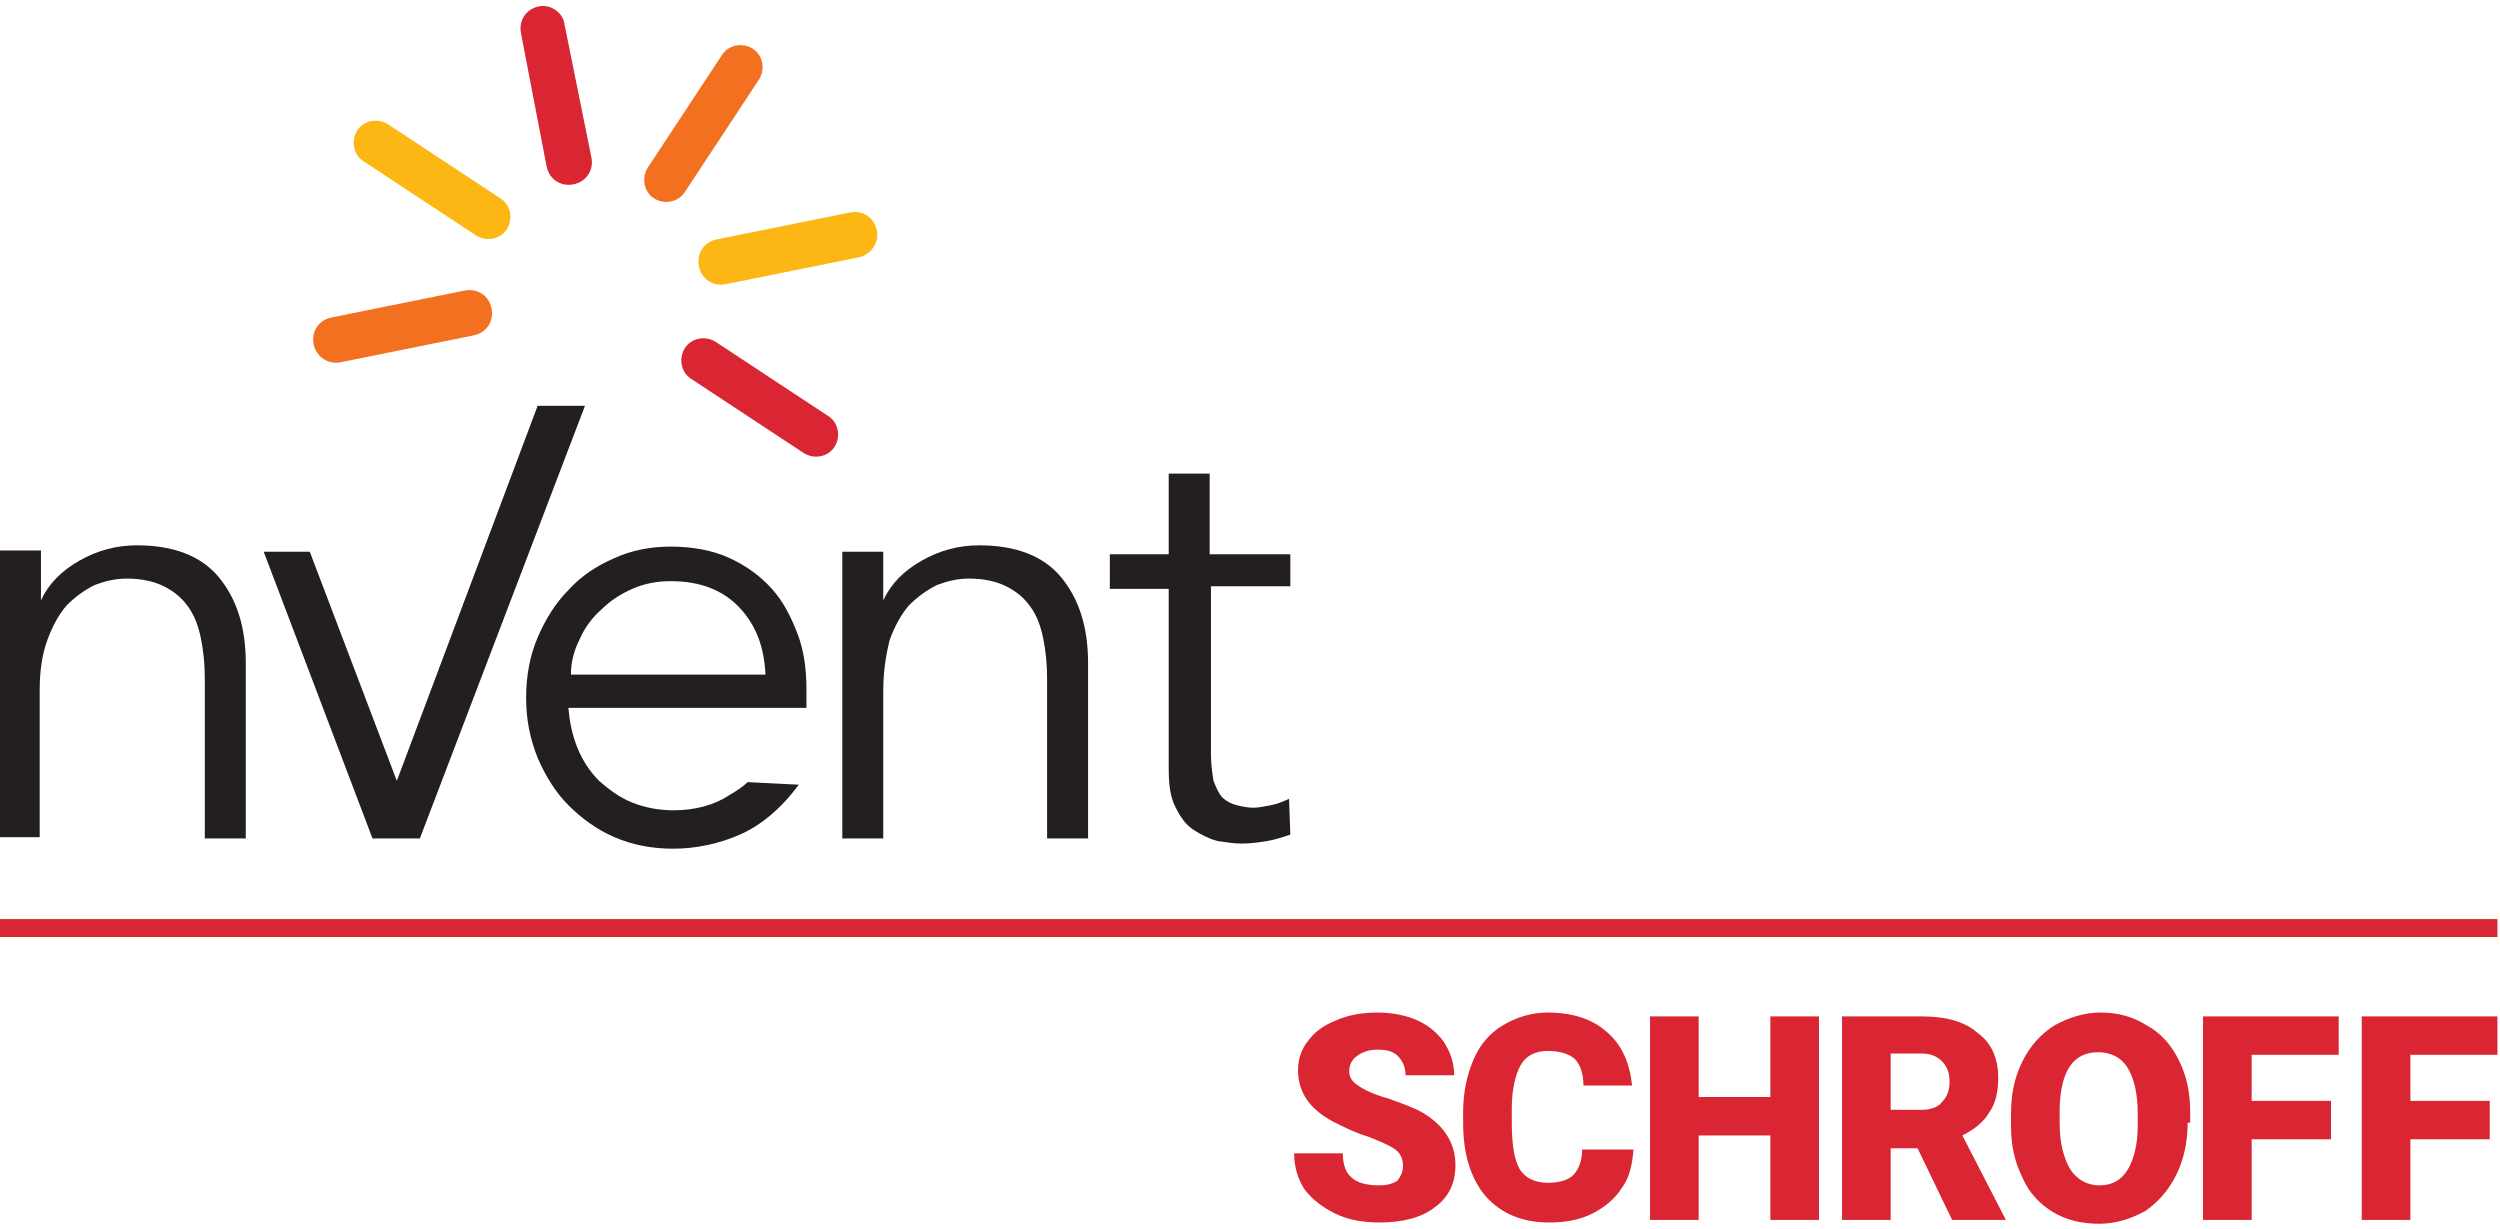 <?xml version="1.0" encoding="utf-8" standalone="no"?>
<!-- Generator: Adobe Illustrator 26.5.0, SVG Export Plug-In . SVG Version: 6.00 Build 0)  --><svg xmlns="http://www.w3.org/2000/svg" xmlns:xlink="http://www.w3.org/1999/xlink" id="Layer_1" style="enable-background:new 0 0 195.3 96;" version="1.1" viewBox="0 0 195.3 96" x="0px" xml:space="preserve" y="0px">
<style type="text/css">
	.st0{fill:#D92632;}
	.st1{fill:#231F20;}
	.st2{fill:#F37021;}
	.st3{fill:#FDB714;}
</style>
<g>
	<g id="SCHROFF">
		<path class="st0" d="M194.5,89h-6.2v6.3h-3.8V79.4h10.6v3h-6.8V86h6.2V89z"/>
		<path class="st0" d="M182.1,89h-6.2v6.3h-3.8V79.4h10.6v3h-6.8V86h6.2V89z"/>
		<path class="st0" d="M170.9,87.7c0,1.5-0.3,2.9-0.9,4.1c-0.6,1.2-1.4,2.1-2.4,2.8c-1.1,0.6-2.3,1-3.6,1c-1.4,0-2.6-0.3-3.6-0.9    c-1-0.6-1.9-1.5-2.4-2.7c-0.6-1.2-0.9-2.5-0.9-4V87c0-1.6,0.3-2.9,0.9-4.1c0.6-1.2,1.4-2.1,2.5-2.8c1.1-0.6,2.3-1,3.6-1    c1.3,0,2.5,0.3,3.6,1c1.1,0.6,1.9,1.5,2.5,2.7c0.6,1.2,0.9,2.5,0.9,4.1V87.7z M167,87c0-1.6-0.3-2.8-0.8-3.6    c-0.5-0.8-1.3-1.2-2.3-1.2c-1.9,0-2.9,1.4-3,4.3l0,1.2c0,1.6,0.3,2.7,0.8,3.6c0.5,0.8,1.3,1.3,2.3,1.3c1,0,1.7-0.4,2.2-1.2    c0.5-0.8,0.8-2,0.8-3.5V87z"/>
		<path class="st0" d="M149.8,89.7h-2.1v5.6h-3.8V79.4h6.2c1.9,0,3.4,0.4,4.4,1.3c1.1,0.8,1.6,2,1.6,3.5c0,1.1-0.2,2-0.7,2.7    c-0.4,0.7-1.1,1.3-2.1,1.8l3.4,6.6h-4.2L149.8,89.7z M147.7,86.7h2.4c0.7,0,1.3-0.2,1.6-0.6c0.4-0.4,0.6-0.9,0.6-1.6    c0-0.7-0.2-1.2-0.6-1.6c-0.4-0.4-0.9-0.6-1.6-0.6h-2.4V86.7z"/>
		<path class="st0" d="M142.1,95.3h-3.8v-6.6h-5.6v6.6h-3.8V79.4h3.8v6.3h5.6v-6.3h3.8V95.3z"/>
		<path class="st0" d="M127.6,89.9c-0.1,1.1-0.3,2.1-0.9,2.9c-0.5,0.8-1.3,1.5-2.3,2c-1,0.5-2.1,0.7-3.4,0.7c-2.1,0-3.7-0.7-4.9-2    c-1.2-1.4-1.8-3.3-1.8-5.8v-0.8c0-1.6,0.3-2.9,0.8-4.1c0.5-1.2,1.3-2.1,2.3-2.7c1-0.6,2.2-1,3.5-1c1.9,0,3.5,0.5,4.6,1.5    c1.2,1,1.8,2.4,2,4.2h-3.8c0-1-0.3-1.7-0.7-2.1c-0.5-0.4-1.2-0.6-2.1-0.6c-1,0-1.7,0.4-2.1,1.1c-0.4,0.7-0.7,1.9-0.7,3.4v1.1    c0,1.7,0.2,2.9,0.6,3.6c0.4,0.7,1.2,1.1,2.2,1.1c0.9,0,1.6-0.2,2-0.6s0.7-1.1,0.7-2H127.6z"/>
		<path class="st0" d="M109.6,91.1c0-0.6-0.2-1-0.6-1.3c-0.4-0.3-1.1-0.6-2.1-1c-1-0.3-1.8-0.7-2.4-1c-2.1-1-3.1-2.4-3.1-4.2    c0-0.9,0.3-1.7,0.8-2.3c0.5-0.7,1.2-1.2,2.2-1.6c0.9-0.4,2-0.6,3.2-0.6c1.1,0,2.2,0.2,3.1,0.6s1.6,1,2.1,1.7    c0.5,0.8,0.8,1.6,0.8,2.6h-3.8c0-0.6-0.2-1.1-0.6-1.5c-0.4-0.4-0.9-0.5-1.6-0.5c-0.7,0-1.2,0.2-1.6,0.5c-0.4,0.3-0.6,0.7-0.6,1.2    c0,0.4,0.2,0.8,0.7,1.1c0.4,0.3,1.2,0.7,2.3,1c1.1,0.4,2,0.7,2.7,1.1c1.7,1,2.6,2.4,2.6,4.1c0,1.4-0.5,2.5-1.6,3.3    c-1,0.8-2.5,1.2-4.3,1.2c-1.3,0-2.5-0.2-3.5-0.7c-1-0.5-1.8-1.1-2.4-1.9c-0.5-0.8-0.8-1.7-0.8-2.8h3.8c0,0.8,0.2,1.5,0.7,1.9    c0.4,0.4,1.2,0.6,2.1,0.6c0.6,0,1.1-0.1,1.5-0.4C109.4,91.9,109.6,91.6,109.6,91.1z"/>
		<rect class="st0" height="1.4" width="195.1" x="0" y="71.8"/>
	</g>
	<g id="nVent_Logo">
		<g id="nVent_Logotype">
			<path class="st1" d="M100.9,45.8h-6.3v13.1c0,0.8,0.1,1.5,0.2,2.1c0.2,0.5,0.4,1,0.7,1.3c0.3,0.3,0.7,0.5,1.1,0.6     c0.4,0.1,0.9,0.2,1.3,0.2c0.4,0,0.9-0.1,1.4-0.2c0.5-0.1,1-0.3,1.4-0.5l0.1,2.8c-0.6,0.2-1.2,0.4-1.8,0.5c-0.6,0.1-1.3,0.2-2,0.2     c-0.6,0-1.2-0.1-1.9-0.2c-0.7-0.2-1.3-0.5-1.9-0.9c-0.6-0.4-1-1-1.4-1.8c-0.4-0.8-0.5-1.8-0.5-3v-14h-4.6v-2.7h4.6v-6.3h3.2v6.3     h6.3V45.8z"/>
			<path class="st1" d="M69,43.1l0,3.8h0c0.6-1.3,1.6-2.3,3-3.1c1.4-0.8,2.9-1.2,4.5-1.2c2.8,0,5,0.8,6.4,2.5     c1.4,1.7,2.1,3.9,2.1,6.7v13.7h-3.2V53.1c0-1.2-0.1-2.2-0.3-3.2c-0.2-1-0.5-1.8-1-2.5c-0.5-0.7-1.1-1.2-1.9-1.6     c-0.8-0.4-1.8-0.6-2.9-0.6c-0.9,0-1.7,0.2-2.5,0.5c-0.8,0.4-1.5,0.9-2.2,1.6c-0.6,0.7-1.1,1.6-1.5,2.7C69.2,51.2,69,52.5,69,54     v11.5h-3.2l0-22.4H69z"/>
			<path class="st1" d="M58.4,61.1c-0.4,0.4-0.9,0.7-1.4,1c-1.2,0.8-2.7,1.2-4.4,1.2c-1.1,0-2.2-0.2-3.2-0.6c-1-0.4-1.8-1-2.6-1.7     c-0.7-0.7-1.3-1.6-1.7-2.6c-0.4-1-0.6-2-0.7-3.1H63c0-0.3,0-0.6,0-0.8c0-0.3,0-0.5,0-0.7c0-1.5-0.2-3-0.7-4.3     c-0.5-1.3-1.1-2.5-2-3.5c-0.9-1-2-1.8-3.3-2.4c-1.3-0.6-2.9-0.9-4.6-0.9c-1.6,0-3.1,0.3-4.4,0.9c-1.4,0.6-2.6,1.4-3.6,2.5     c-1,1-1.8,2.3-2.4,3.7c-0.6,1.4-0.9,3-0.9,4.7c0,1.7,0.3,3.2,0.9,4.7c0.6,1.4,1.4,2.7,2.4,3.7c1,1,2.2,1.9,3.6,2.5     c1.4,0.6,2.9,0.9,4.6,0.9c1.8,0,3.6-0.4,5.2-1.1c1.6-0.7,3.2-2,4.6-3.9L58.4,61.1z M45.3,49.9c0.4-0.9,1-1.7,1.7-2.3     c0.7-0.7,1.5-1.2,2.4-1.6c0.9-0.4,1.9-0.6,3-0.6c2.3,0,4.1,0.7,5.4,2.1c1.3,1.4,1.9,3.1,2,5.2H44.6     C44.6,51.6,44.9,50.7,45.3,49.9z"/>
			<polygon class="st1" points="42,31.7 31,61 31,61 24.2,43.1 20.6,43.1 29.1,65.5 32.8,65.5 45.7,31.7    "/>
			<path class="st1" d="M3.2,43.1l0,3.8h0c0.6-1.3,1.6-2.3,3-3.1c1.4-0.8,2.9-1.2,4.5-1.2c2.8,0,5,0.8,6.4,2.5     c1.4,1.7,2.1,3.9,2.1,6.7v13.7h-3.2V53.1c0-1.2-0.1-2.2-0.3-3.2c-0.2-1-0.5-1.8-1-2.5c-0.5-0.7-1.1-1.2-1.9-1.6     c-0.8-0.4-1.8-0.6-2.9-0.6c-0.9,0-1.7,0.2-2.5,0.5c-0.8,0.4-1.5,0.9-2.2,1.6c-0.6,0.7-1.1,1.6-1.5,2.7c-0.4,1.1-0.6,2.4-0.6,3.9     v11.5H0l0-22.4H3.2z"/>
		</g>
		<g id="nVent_Logomark">
			<path class="st2" d="M24.5,26.9c-0.2-1,0.4-1.9,1.4-2.1l10.4-2.1c1-0.2,1.9,0.4,2.1,1.4c0.2,1-0.4,1.9-1.4,2.1l-10.4,2.1     C25.7,28.5,24.7,27.9,24.5,26.9z"/>
			<path class="st3" d="M39.6,17.9c-0.5,0.8-1.6,1-2.4,0.5l-8.8-5.8c-0.8-0.5-1-1.6-0.5-2.4c0.5-0.8,1.6-1,2.4-0.5l8.8,5.8     C39.9,16,40.1,17.1,39.6,17.9z"/>
			<path class="st0" d="M46.2,12.3c0.2,1-0.4,1.9-1.4,2.1c-1,0.2-1.9-0.4-2.1-1.4L40.7,2.6c-0.2-1,0.4-1.9,1.4-2.1     C43,0.3,44,1,44.1,1.9L46.2,12.3z"/>
			<path class="st2" d="M50.6,13.1l5.8-8.8c0.5-0.8,1.6-1,2.4-0.5c0.8,0.5,1,1.6,0.5,2.4l-5.8,8.8c-0.5,0.8-1.6,1-2.4,0.5     C50.3,15,50.1,13.9,50.6,13.1z"/>
			<path class="st3" d="M67.1,20.1l-10.4,2.1c-1,0.2-1.9-0.4-2.1-1.4c-0.2-1,0.4-1.9,1.4-2.1l10.4-2.1c1-0.2,1.9,0.4,2.1,1.4     C68.7,19,68,19.9,67.1,20.1z"/>
			<path class="st0" d="M65.2,34.9c-0.5,0.8-1.6,1-2.4,0.5l-8.8-5.8c-0.8-0.5-1-1.6-0.5-2.4c0.5-0.8,1.6-1,2.4-0.5l8.8,5.8     C65.5,33,65.7,34.1,65.2,34.9z"/>
		</g>
	</g>
</g>
</svg>
